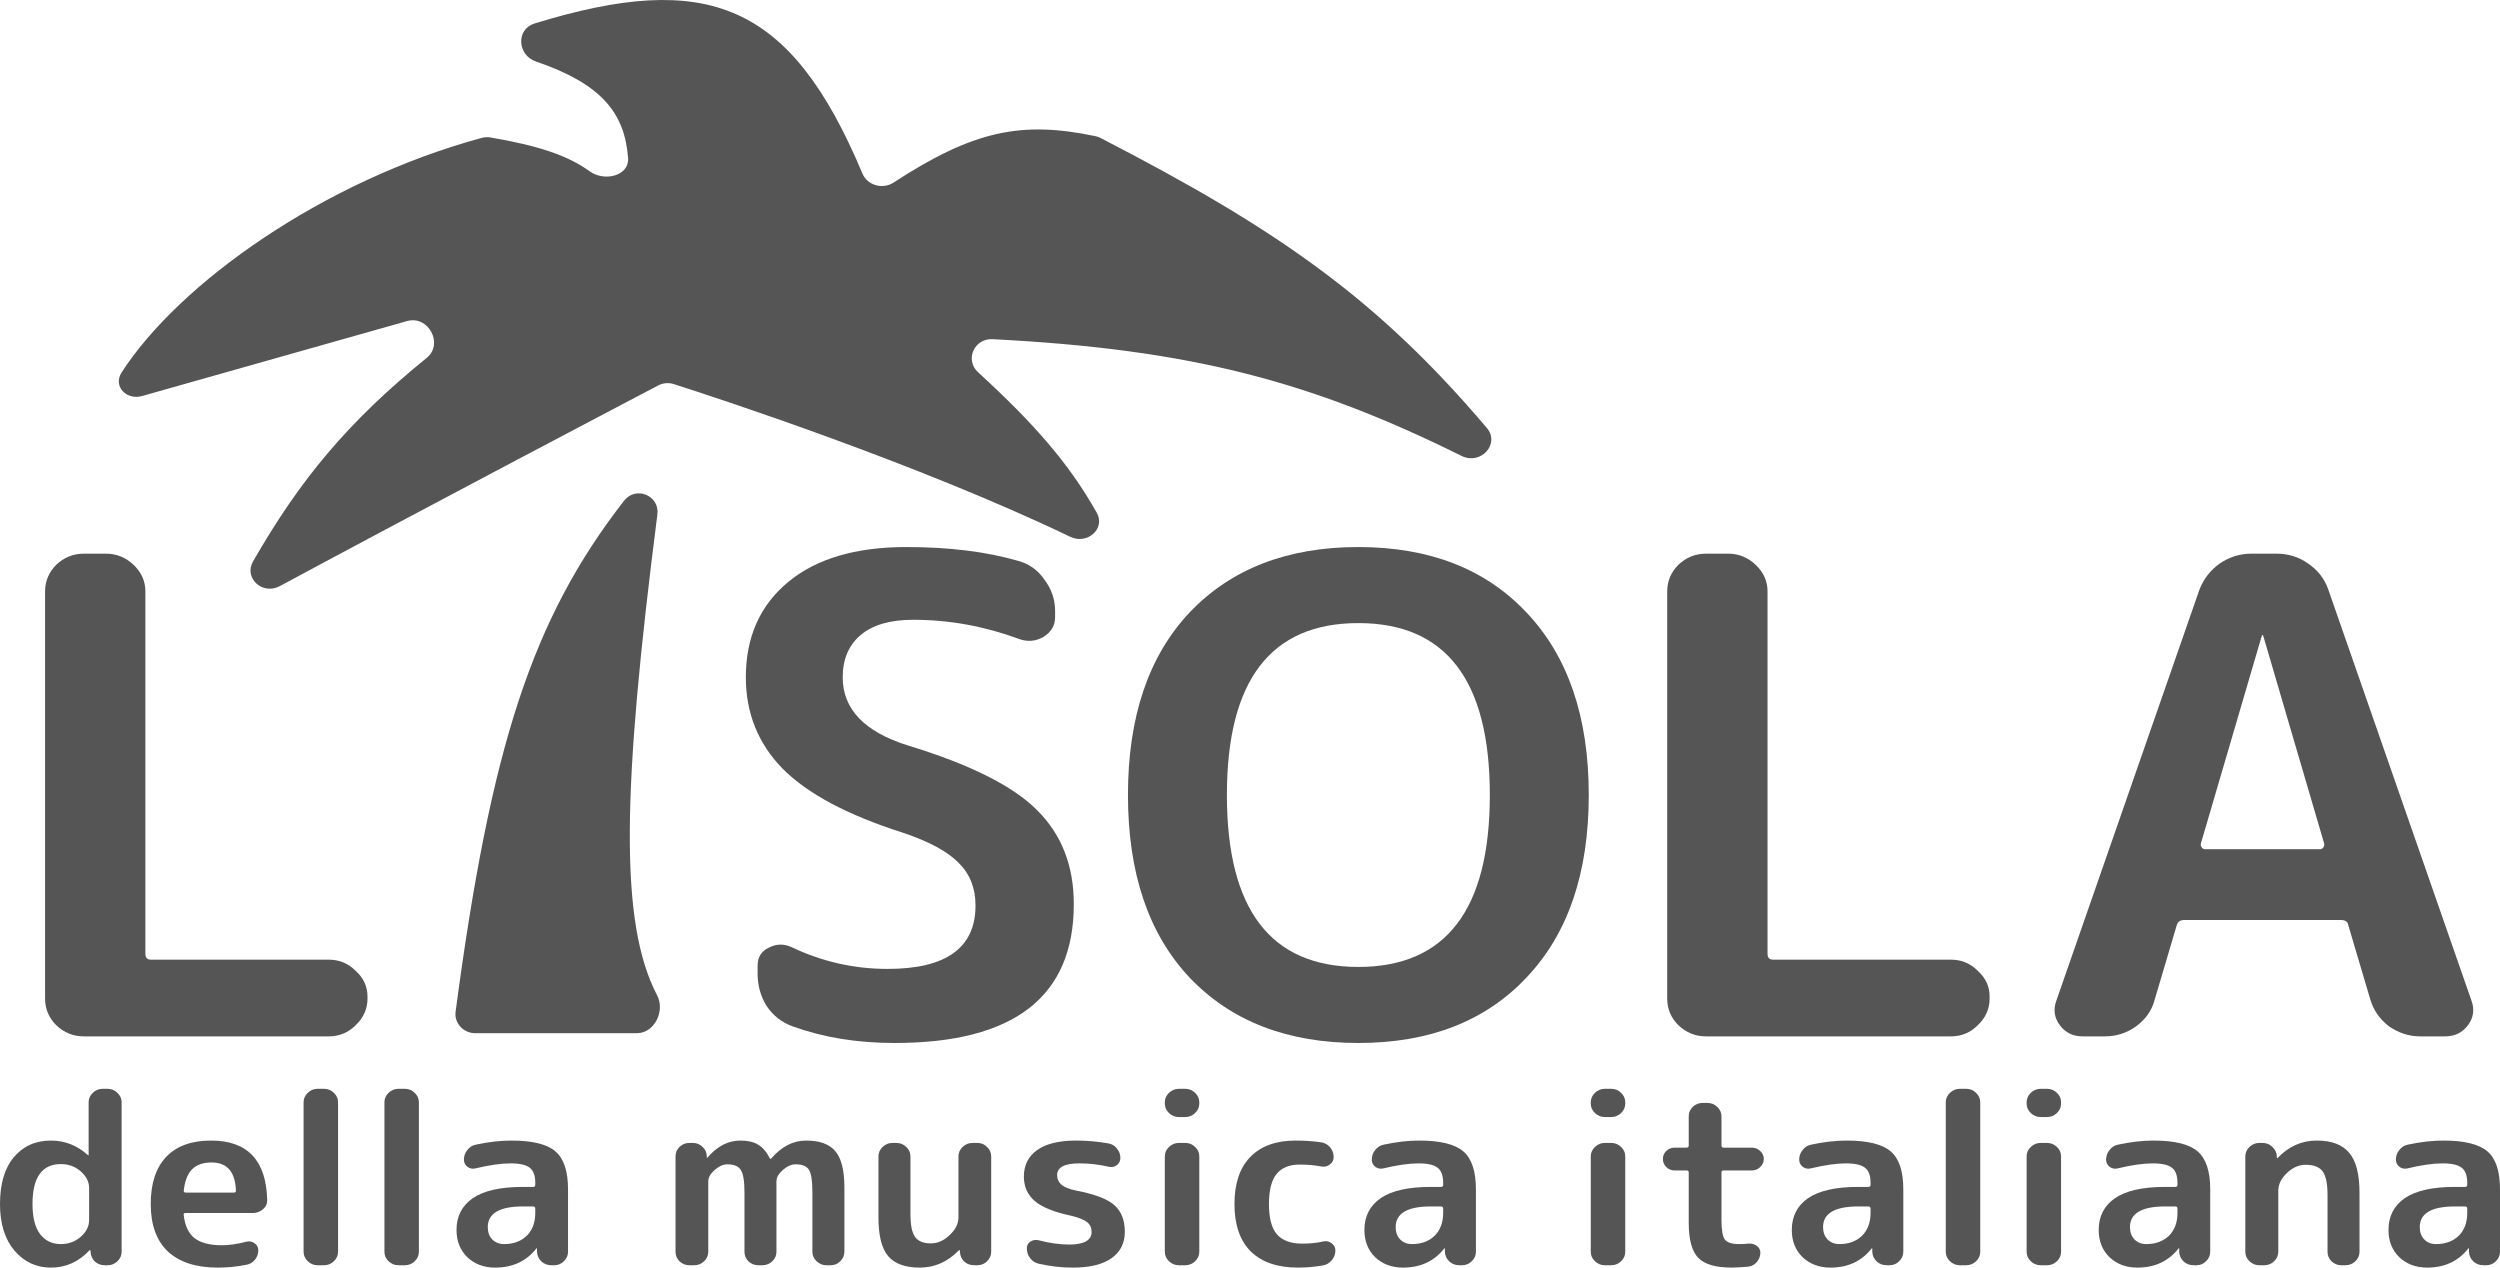 <svg width="71" height="36" viewBox="0 0 71 36" fill="none" xmlns="http://www.w3.org/2000/svg">
<path d="M17.724 14.22C15.11 17.58 13.939 21.2 12.939 28.733C12.896 29.055 13.159 29.343 13.499 29.343H18.085C18.592 29.343 18.891 28.707 18.665 28.273C17.585 26.207 17.668 22.432 18.67 14.607C18.738 14.075 18.06 13.79 17.724 14.22Z" fill="#555555"/>
<path d="M12.119 10.164C9.874 11.983 8.51 13.636 7.185 15.948C6.917 16.416 7.457 16.909 7.943 16.647C11.802 14.568 17.516 11.564 18.69 10.948C18.827 10.876 18.986 10.86 19.135 10.908C20.343 11.294 26.059 13.162 30.397 15.246C30.878 15.477 31.404 15.015 31.148 14.562C30.36 13.163 29.377 12.038 27.777 10.572C27.397 10.224 27.663 9.606 28.189 9.633C33.807 9.92 37.234 10.828 41.51 12.949C42.053 13.218 42.611 12.607 42.226 12.153C39.136 8.512 36.328 6.532 31.256 3.919C31.21 3.895 31.16 3.877 31.11 3.867C29.004 3.425 27.642 3.71 25.375 5.186C25.064 5.388 24.633 5.262 24.493 4.929C22.45 0.057 20.087 -0.841 15.181 0.667C14.648 0.831 14.692 1.566 15.219 1.746C17.083 2.383 17.74 3.205 17.838 4.488C17.877 4.991 17.17 5.17 16.749 4.866C16.12 4.412 15.291 4.138 13.93 3.904C13.848 3.89 13.762 3.894 13.681 3.916C9.179 5.14 5.087 8.041 3.451 10.582C3.205 10.964 3.587 11.374 4.036 11.247L11.558 9.119C12.17 8.946 12.605 9.77 12.119 10.164Z" fill="#555555"/>
<path d="M2.38 29.433C2.079 29.433 1.817 29.326 1.594 29.114C1.385 28.901 1.28 28.65 1.28 28.362V16.795C1.28 16.507 1.385 16.256 1.594 16.043C1.817 15.831 2.079 15.724 2.38 15.724H3.009C3.31 15.724 3.572 15.831 3.795 16.043C4.018 16.256 4.129 16.507 4.129 16.795V27.085C4.129 27.198 4.181 27.254 4.286 27.254H9.336C9.638 27.254 9.893 27.361 10.103 27.574C10.325 27.774 10.437 28.018 10.437 28.306V28.362C10.437 28.65 10.325 28.901 10.103 29.114C9.893 29.326 9.638 29.433 9.336 29.433H2.38Z" fill="#555555"/>
<path d="M25.642 23.649C24.07 23.148 22.93 22.541 22.223 21.827C21.529 21.114 21.182 20.25 21.182 19.236C21.182 18.097 21.581 17.195 22.38 16.532C23.179 15.868 24.299 15.536 25.74 15.536C26.959 15.536 28.02 15.668 28.924 15.931C29.238 16.018 29.487 16.2 29.671 16.475C29.867 16.738 29.965 17.032 29.965 17.358V17.527C29.965 17.765 29.854 17.953 29.631 18.09C29.409 18.215 29.179 18.234 28.943 18.147C27.961 17.784 26.959 17.602 25.937 17.602C25.282 17.602 24.784 17.746 24.444 18.034C24.103 18.322 23.933 18.723 23.933 19.236C23.933 20.137 24.548 20.782 25.78 21.17C27.548 21.708 28.773 22.322 29.454 23.01C30.149 23.699 30.496 24.588 30.496 25.677C30.496 28.306 28.799 29.621 25.406 29.621C24.345 29.621 23.382 29.464 22.518 29.151C22.203 29.038 21.954 28.844 21.771 28.569C21.601 28.294 21.516 27.987 21.516 27.649V27.423C21.516 27.186 21.62 27.017 21.83 26.916C22.04 26.804 22.256 26.797 22.479 26.898C23.343 27.311 24.254 27.517 25.21 27.517C26.874 27.517 27.705 26.916 27.705 25.715C27.705 25.226 27.548 24.826 27.234 24.513C26.919 24.187 26.389 23.899 25.642 23.649Z" fill="#555555"/>
<path d="M42.311 22.578C42.311 19.323 41.066 17.696 38.577 17.696C36.088 17.696 34.844 19.323 34.844 22.578C34.844 25.834 36.088 27.461 38.577 27.461C41.066 27.461 42.311 25.834 42.311 22.578ZM43.352 27.762C42.186 29.001 40.595 29.621 38.577 29.621C36.56 29.621 34.962 29.001 33.783 27.762C32.617 26.522 32.034 24.794 32.034 22.578C32.034 20.363 32.617 18.635 33.783 17.395C34.962 16.156 36.56 15.536 38.577 15.536C40.595 15.536 42.186 16.156 43.352 17.395C44.531 18.635 45.121 20.363 45.121 22.578C45.121 24.794 44.531 26.522 43.352 27.762Z" fill="#555555"/>
<path d="M48.449 29.433C48.148 29.433 47.886 29.326 47.663 29.114C47.453 28.901 47.349 28.65 47.349 28.362V16.795C47.349 16.507 47.453 16.256 47.663 16.043C47.886 15.831 48.148 15.724 48.449 15.724H49.078C49.379 15.724 49.641 15.831 49.864 16.043C50.086 16.256 50.198 16.507 50.198 16.795V27.085C50.198 27.198 50.25 27.254 50.355 27.254H55.405C55.706 27.254 55.962 27.361 56.171 27.574C56.394 27.774 56.505 28.018 56.505 28.306V28.362C56.505 28.65 56.394 28.901 56.171 29.114C55.962 29.326 55.706 29.433 55.405 29.433H48.449Z" fill="#555555"/>
<path d="M64.236 18.053L62.507 23.949C62.493 23.987 62.5 24.024 62.526 24.062C62.552 24.1 62.585 24.118 62.624 24.118H65.886C65.926 24.118 65.959 24.1 65.985 24.062C66.011 24.024 66.017 23.987 66.004 23.949L64.275 18.053C64.275 18.04 64.269 18.034 64.255 18.034C64.242 18.034 64.236 18.04 64.236 18.053ZM59.146 29.433C58.871 29.433 58.655 29.326 58.498 29.114C58.341 28.901 58.308 28.669 58.4 28.419L62.467 16.738C62.585 16.438 62.775 16.194 63.037 16.006C63.312 15.818 63.614 15.724 63.941 15.724H64.648C64.989 15.724 65.29 15.818 65.552 16.006C65.828 16.194 66.017 16.438 66.122 16.738L70.19 28.419C70.281 28.669 70.249 28.901 70.091 29.114C69.934 29.326 69.718 29.433 69.443 29.433H68.736C68.421 29.433 68.126 29.339 67.851 29.151C67.589 28.951 67.413 28.7 67.321 28.4L66.692 26.278C66.679 26.178 66.607 26.128 66.476 26.128H62.035C61.917 26.128 61.845 26.178 61.819 26.278L61.19 28.4C61.111 28.7 60.935 28.951 60.66 29.151C60.398 29.339 60.103 29.433 59.775 29.433H59.146Z" fill="#555555"/>
<path d="M1.727 33.06C1.191 33.06 0.923 33.439 0.923 34.196C0.923 34.575 0.995 34.86 1.14 35.051C1.284 35.238 1.48 35.332 1.727 35.332C1.946 35.332 2.135 35.263 2.293 35.125C2.451 34.987 2.531 34.829 2.531 34.65V33.742C2.531 33.564 2.451 33.406 2.293 33.267C2.135 33.129 1.946 33.06 1.727 33.06ZM1.447 36C1.032 36 0.687 35.84 0.412 35.519C0.137 35.194 0 34.753 0 34.196C0 33.622 0.13 33.178 0.391 32.867C0.657 32.55 1.009 32.392 1.447 32.392C1.843 32.392 2.193 32.53 2.496 32.806C2.5 32.811 2.505 32.813 2.51 32.813C2.514 32.813 2.517 32.811 2.517 32.806V31.303C2.517 31.201 2.556 31.112 2.636 31.036C2.715 30.96 2.808 30.922 2.915 30.922H3.055C3.162 30.922 3.255 30.96 3.335 31.036C3.414 31.112 3.454 31.201 3.454 31.303V35.552C3.454 35.655 3.414 35.744 3.335 35.82C3.255 35.895 3.162 35.933 3.055 35.933H2.978C2.866 35.933 2.771 35.898 2.692 35.826C2.617 35.751 2.577 35.659 2.573 35.552L2.566 35.506C2.566 35.501 2.563 35.499 2.559 35.499C2.554 35.499 2.549 35.501 2.545 35.506C2.237 35.835 1.871 36 1.447 36Z" fill="#555555"/>
<path d="M6.008 33.014C5.77 33.014 5.586 33.078 5.456 33.207C5.33 33.332 5.251 33.535 5.218 33.815C5.218 33.851 5.237 33.869 5.274 33.869H6.644C6.682 33.869 6.7 33.851 6.7 33.815C6.682 33.281 6.451 33.014 6.008 33.014ZM6.183 36C5.572 36 5.102 35.849 4.771 35.546C4.445 35.238 4.281 34.788 4.281 34.196C4.281 33.608 4.428 33.161 4.722 32.853C5.015 32.546 5.44 32.392 5.994 32.392C7.029 32.392 7.56 32.953 7.588 34.076C7.593 34.183 7.553 34.272 7.469 34.343C7.385 34.414 7.287 34.45 7.176 34.45H5.267C5.225 34.45 5.209 34.47 5.218 34.51C5.251 34.809 5.353 35.027 5.526 35.165C5.703 35.298 5.959 35.365 6.295 35.365C6.505 35.365 6.738 35.332 6.994 35.265C7.078 35.243 7.155 35.256 7.225 35.305C7.299 35.354 7.336 35.421 7.336 35.506C7.336 35.608 7.304 35.699 7.239 35.779C7.178 35.855 7.096 35.902 6.994 35.92C6.733 35.973 6.463 36 6.183 36Z" fill="#555555"/>
<path d="M9.021 35.933C8.913 35.933 8.82 35.895 8.741 35.82C8.662 35.744 8.622 35.655 8.622 35.552V31.303C8.622 31.201 8.662 31.112 8.741 31.036C8.82 30.96 8.913 30.922 9.021 30.922H9.202C9.309 30.922 9.403 30.96 9.482 31.036C9.561 31.112 9.601 31.201 9.601 31.303V35.552C9.601 35.655 9.561 35.744 9.482 35.82C9.403 35.895 9.309 35.933 9.202 35.933H9.021Z" fill="#555555"/>
<path d="M11.316 35.933C11.209 35.933 11.116 35.895 11.036 35.82C10.957 35.744 10.918 35.655 10.918 35.552V31.303C10.918 31.201 10.957 31.112 11.036 31.036C11.116 30.96 11.209 30.922 11.316 30.922H11.498C11.605 30.922 11.698 30.96 11.777 31.036C11.857 31.112 11.896 31.201 11.896 31.303V35.552C11.896 35.655 11.857 35.744 11.777 35.82C11.698 35.895 11.605 35.933 11.498 35.933H11.316Z" fill="#555555"/>
<path d="M14.853 34.263C14.186 34.263 13.853 34.459 13.853 34.851C13.853 34.993 13.895 35.109 13.979 35.198C14.067 35.287 14.179 35.332 14.314 35.332C14.58 35.332 14.794 35.254 14.957 35.098C15.121 34.938 15.202 34.719 15.202 34.443V34.323C15.202 34.283 15.181 34.263 15.139 34.263H14.853ZM14.063 36C13.746 36 13.482 35.902 13.273 35.706C13.068 35.506 12.965 35.247 12.965 34.931C12.965 34.544 13.119 34.243 13.427 34.029C13.739 33.815 14.214 33.708 14.853 33.708H15.139C15.181 33.708 15.202 33.688 15.202 33.648V33.595C15.202 33.39 15.151 33.247 15.048 33.167C14.946 33.083 14.764 33.04 14.503 33.04C14.233 33.04 13.902 33.087 13.51 33.181C13.427 33.203 13.35 33.19 13.28 33.141C13.21 33.087 13.175 33.018 13.175 32.933C13.175 32.831 13.207 32.74 13.273 32.66C13.338 32.575 13.422 32.524 13.524 32.506C13.879 32.43 14.212 32.392 14.524 32.392C15.121 32.392 15.538 32.495 15.775 32.7C16.013 32.904 16.132 33.263 16.132 33.775V35.552C16.132 35.655 16.092 35.744 16.013 35.82C15.939 35.895 15.848 35.933 15.741 35.933H15.664C15.552 35.933 15.456 35.898 15.377 35.826C15.298 35.751 15.256 35.659 15.251 35.552V35.459C15.251 35.454 15.249 35.452 15.244 35.452C15.235 35.452 15.23 35.454 15.23 35.459C14.946 35.82 14.557 36 14.063 36Z" fill="#555555"/>
<path d="M19.577 35.933C19.469 35.933 19.376 35.895 19.297 35.82C19.222 35.744 19.185 35.655 19.185 35.552V32.84C19.185 32.737 19.222 32.648 19.297 32.573C19.376 32.497 19.469 32.459 19.577 32.459H19.674C19.782 32.459 19.873 32.495 19.947 32.566C20.026 32.637 20.068 32.724 20.073 32.827V32.873C20.073 32.878 20.075 32.88 20.08 32.88C20.089 32.88 20.094 32.878 20.094 32.873C20.369 32.553 20.679 32.392 21.024 32.392C21.233 32.392 21.401 32.43 21.527 32.506C21.658 32.582 21.772 32.715 21.87 32.907C21.87 32.911 21.874 32.913 21.884 32.913C21.888 32.913 21.893 32.911 21.898 32.907C22.191 32.564 22.522 32.392 22.89 32.392C23.277 32.392 23.554 32.492 23.722 32.693C23.895 32.893 23.981 33.239 23.981 33.728V35.552C23.981 35.655 23.941 35.744 23.862 35.82C23.788 35.895 23.697 35.933 23.589 35.933H23.471C23.363 35.933 23.27 35.895 23.191 35.82C23.112 35.744 23.072 35.655 23.072 35.552V33.862C23.072 33.537 23.04 33.323 22.974 33.221C22.909 33.118 22.783 33.067 22.597 33.067C22.476 33.067 22.354 33.12 22.233 33.227C22.112 33.334 22.051 33.441 22.051 33.548V35.552C22.051 35.655 22.012 35.744 21.933 35.82C21.853 35.895 21.76 35.933 21.653 35.933H21.534C21.427 35.933 21.334 35.895 21.254 35.82C21.18 35.744 21.143 35.655 21.143 35.552V33.862C21.143 33.541 21.108 33.33 21.038 33.227C20.973 33.12 20.847 33.067 20.66 33.067C20.539 33.067 20.418 33.12 20.297 33.227C20.175 33.334 20.115 33.441 20.115 33.548V35.552C20.115 35.655 20.075 35.744 19.996 35.82C19.917 35.895 19.824 35.933 19.716 35.933H19.577Z" fill="#555555"/>
<path d="M26.122 36C25.712 36 25.414 35.893 25.228 35.679C25.041 35.461 24.948 35.094 24.948 34.577V32.84C24.948 32.737 24.988 32.648 25.067 32.573C25.146 32.497 25.239 32.459 25.346 32.459H25.458C25.566 32.459 25.659 32.497 25.738 32.573C25.817 32.648 25.857 32.737 25.857 32.84V34.483C25.857 34.795 25.901 35.011 25.99 35.132C26.078 35.252 26.227 35.312 26.437 35.312C26.628 35.312 26.805 35.234 26.968 35.078C27.136 34.922 27.22 34.755 27.22 34.577V32.84C27.22 32.737 27.26 32.648 27.339 32.573C27.418 32.497 27.511 32.459 27.619 32.459H27.758C27.866 32.459 27.956 32.497 28.031 32.573C28.11 32.648 28.15 32.737 28.15 32.84V35.552C28.15 35.655 28.11 35.744 28.031 35.82C27.956 35.895 27.866 35.933 27.758 35.933H27.667C27.556 35.933 27.46 35.898 27.381 35.826C27.306 35.751 27.267 35.659 27.262 35.552L27.255 35.506C27.255 35.501 27.253 35.499 27.248 35.499C27.243 35.499 27.239 35.501 27.234 35.506C26.917 35.835 26.547 36 26.122 36Z" fill="#555555"/>
<path d="M30.435 34.53C29.945 34.428 29.596 34.287 29.386 34.109C29.181 33.931 29.078 33.7 29.078 33.414C29.078 33.094 29.202 32.844 29.449 32.666C29.701 32.484 30.071 32.392 30.56 32.392C30.868 32.392 31.173 32.419 31.476 32.472C31.579 32.49 31.66 32.539 31.721 32.619C31.786 32.695 31.819 32.784 31.819 32.887C31.819 32.971 31.784 33.04 31.714 33.094C31.644 33.143 31.565 33.156 31.476 33.134C31.215 33.072 30.94 33.04 30.651 33.04C30.232 33.04 30.022 33.152 30.022 33.374C30.022 33.481 30.062 33.57 30.141 33.642C30.22 33.713 30.355 33.769 30.547 33.809C31.082 33.911 31.448 34.049 31.644 34.223C31.844 34.397 31.945 34.65 31.945 34.984C31.945 35.305 31.819 35.555 31.567 35.733C31.316 35.911 30.95 36 30.47 36C30.157 36 29.838 35.964 29.512 35.893C29.409 35.871 29.325 35.82 29.26 35.739C29.195 35.655 29.162 35.559 29.162 35.452C29.162 35.367 29.197 35.303 29.267 35.258C29.342 35.214 29.421 35.203 29.505 35.225C29.808 35.305 30.094 35.345 30.365 35.345C30.789 35.345 31.001 35.225 31.001 34.984C31.001 34.869 30.959 34.777 30.875 34.711C30.796 34.644 30.649 34.584 30.435 34.53Z" fill="#555555"/>
<path d="M33.48 35.933C33.373 35.933 33.279 35.895 33.2 35.82C33.121 35.744 33.081 35.655 33.081 35.552V32.84C33.081 32.737 33.121 32.648 33.2 32.573C33.279 32.497 33.373 32.459 33.48 32.459H33.661C33.769 32.459 33.862 32.497 33.941 32.573C34.02 32.648 34.06 32.737 34.06 32.84V35.552C34.06 35.655 34.02 35.744 33.941 35.82C33.862 35.895 33.769 35.933 33.661 35.933H33.48ZM33.48 31.724C33.373 31.724 33.279 31.686 33.2 31.611C33.121 31.535 33.081 31.446 33.081 31.343V31.303C33.081 31.201 33.121 31.112 33.2 31.036C33.279 30.96 33.373 30.922 33.48 30.922H33.661C33.769 30.922 33.862 30.96 33.941 31.036C34.02 31.112 34.06 31.201 34.06 31.303V31.343C34.06 31.446 34.02 31.535 33.941 31.611C33.862 31.686 33.769 31.724 33.661 31.724H33.48Z" fill="#555555"/>
<path d="M36.862 36C36.285 36 35.84 35.849 35.527 35.546C35.215 35.238 35.059 34.788 35.059 34.196C35.059 33.613 35.208 33.167 35.506 32.86C35.809 32.548 36.238 32.392 36.793 32.392C37.04 32.392 37.277 32.408 37.506 32.439C37.613 32.452 37.701 32.499 37.771 32.579C37.841 32.66 37.876 32.753 37.876 32.86C37.876 32.949 37.839 33.02 37.764 33.074C37.694 33.127 37.613 33.145 37.52 33.127C37.338 33.092 37.135 33.074 36.911 33.074C36.618 33.074 36.399 33.163 36.254 33.341C36.11 33.519 36.038 33.804 36.038 34.196C36.038 34.597 36.114 34.884 36.268 35.058C36.422 35.232 36.66 35.319 36.981 35.319C37.21 35.319 37.408 35.298 37.576 35.258C37.664 35.236 37.743 35.252 37.813 35.305C37.888 35.359 37.925 35.428 37.925 35.512C37.925 35.619 37.89 35.713 37.82 35.793C37.755 35.873 37.669 35.922 37.562 35.94C37.324 35.98 37.091 36 36.862 36Z" fill="#555555"/>
<path d="M40.636 34.263C39.97 34.263 39.637 34.459 39.637 34.851C39.637 34.993 39.678 35.109 39.762 35.198C39.851 35.287 39.963 35.332 40.098 35.332C40.364 35.332 40.578 35.254 40.741 35.098C40.904 34.938 40.986 34.719 40.986 34.443V34.323C40.986 34.283 40.965 34.263 40.923 34.263H40.636ZM39.846 36C39.529 36 39.266 35.902 39.056 35.706C38.851 35.506 38.749 35.247 38.749 34.931C38.749 34.544 38.903 34.243 39.21 34.029C39.522 33.815 39.998 33.708 40.636 33.708H40.923C40.965 33.708 40.986 33.688 40.986 33.648V33.595C40.986 33.39 40.935 33.247 40.832 33.167C40.73 33.083 40.548 33.04 40.287 33.04C40.016 33.04 39.685 33.087 39.294 33.181C39.21 33.203 39.133 33.19 39.063 33.141C38.993 33.087 38.959 33.018 38.959 32.933C38.959 32.831 38.991 32.74 39.056 32.66C39.122 32.575 39.206 32.524 39.308 32.506C39.662 32.43 39.995 32.392 40.308 32.392C40.904 32.392 41.321 32.495 41.559 32.7C41.797 32.904 41.916 33.263 41.916 33.775V35.552C41.916 35.655 41.876 35.744 41.797 35.82C41.722 35.895 41.631 35.933 41.524 35.933H41.447C41.335 35.933 41.24 35.898 41.161 35.826C41.081 35.751 41.039 35.659 41.035 35.552V35.459C41.035 35.454 41.032 35.452 41.028 35.452C41.019 35.452 41.014 35.454 41.014 35.459C40.73 35.82 40.34 36 39.846 36Z" fill="#555555"/>
<path d="M45.577 35.933C45.47 35.933 45.377 35.895 45.297 35.82C45.218 35.744 45.178 35.655 45.178 35.552V32.84C45.178 32.737 45.218 32.648 45.297 32.573C45.377 32.497 45.47 32.459 45.577 32.459H45.759C45.866 32.459 45.959 32.497 46.038 32.573C46.118 32.648 46.157 32.737 46.157 32.84V35.552C46.157 35.655 46.118 35.744 46.038 35.82C45.959 35.895 45.866 35.933 45.759 35.933H45.577ZM45.577 31.724C45.47 31.724 45.377 31.686 45.297 31.611C45.218 31.535 45.178 31.446 45.178 31.343V31.303C45.178 31.201 45.218 31.112 45.297 31.036C45.377 30.96 45.47 30.922 45.577 30.922H45.759C45.866 30.922 45.959 30.96 46.038 31.036C46.118 31.112 46.157 31.201 46.157 31.303V31.343C46.157 31.446 46.118 31.535 46.038 31.611C45.959 31.686 45.866 31.724 45.759 31.724H45.577Z" fill="#555555"/>
<path d="M47.562 33.241C47.468 33.241 47.389 33.21 47.324 33.147C47.259 33.08 47.226 33.002 47.226 32.913C47.226 32.824 47.259 32.749 47.324 32.686C47.389 32.624 47.468 32.593 47.562 32.593H47.897C47.939 32.593 47.96 32.573 47.96 32.533V31.704C47.96 31.602 47.997 31.513 48.072 31.437C48.151 31.361 48.244 31.323 48.352 31.323H48.491C48.599 31.323 48.692 31.361 48.771 31.437C48.85 31.513 48.89 31.602 48.89 31.704V32.533C48.89 32.573 48.911 32.593 48.953 32.593H49.75C49.843 32.593 49.922 32.624 49.987 32.686C50.057 32.749 50.092 32.824 50.092 32.913C50.092 33.002 50.057 33.08 49.987 33.147C49.922 33.21 49.843 33.241 49.75 33.241H48.953C48.911 33.241 48.89 33.259 48.89 33.294V34.644C48.89 34.933 48.922 35.12 48.988 35.205C49.053 35.29 49.188 35.332 49.393 35.332C49.505 35.332 49.589 35.327 49.645 35.319C49.738 35.31 49.82 35.33 49.89 35.379C49.959 35.428 49.994 35.495 49.994 35.579C49.994 35.677 49.959 35.766 49.89 35.846C49.824 35.922 49.743 35.964 49.645 35.973C49.44 35.991 49.286 36 49.184 36C48.731 36 48.414 35.909 48.233 35.726C48.051 35.539 47.96 35.207 47.96 34.731V33.294C47.96 33.259 47.939 33.241 47.897 33.241H47.562Z" fill="#555555"/>
<path d="M52.775 34.263C52.108 34.263 51.775 34.459 51.775 34.851C51.775 34.993 51.817 35.109 51.901 35.198C51.989 35.287 52.101 35.332 52.236 35.332C52.502 35.332 52.716 35.254 52.879 35.098C53.042 34.938 53.124 34.719 53.124 34.443V34.323C53.124 34.283 53.103 34.263 53.061 34.263H52.775ZM51.985 36C51.668 36 51.404 35.902 51.195 35.706C50.989 35.506 50.887 35.247 50.887 34.931C50.887 34.544 51.041 34.243 51.348 34.029C51.661 33.815 52.136 33.708 52.775 33.708H53.061C53.103 33.708 53.124 33.688 53.124 33.648V33.595C53.124 33.39 53.073 33.247 52.97 33.167C52.868 33.083 52.686 33.04 52.425 33.04C52.155 33.04 51.824 33.087 51.432 33.181C51.348 33.203 51.272 33.19 51.202 33.141C51.132 33.087 51.097 33.018 51.097 32.933C51.097 32.831 51.129 32.74 51.195 32.66C51.26 32.575 51.344 32.524 51.446 32.506C51.8 32.43 52.134 32.392 52.446 32.392C53.042 32.392 53.46 32.495 53.697 32.7C53.935 32.904 54.054 33.263 54.054 33.775V35.552C54.054 35.655 54.014 35.744 53.935 35.82C53.861 35.895 53.77 35.933 53.662 35.933H53.586C53.474 35.933 53.378 35.898 53.299 35.826C53.22 35.751 53.178 35.659 53.173 35.552V35.459C53.173 35.454 53.171 35.452 53.166 35.452C53.157 35.452 53.152 35.454 53.152 35.459C52.868 35.82 52.479 36 51.985 36Z" fill="#555555"/>
<path d="M55.659 35.933C55.551 35.933 55.458 35.895 55.379 35.82C55.3 35.744 55.26 35.655 55.26 35.552V31.303C55.26 31.201 55.3 31.112 55.379 31.036C55.458 30.96 55.551 30.922 55.659 30.922H55.84C55.948 30.922 56.041 30.96 56.12 31.036C56.199 31.112 56.239 31.201 56.239 31.303V35.552C56.239 35.655 56.199 35.744 56.12 35.82C56.041 35.895 55.948 35.933 55.84 35.933H55.659Z" fill="#555555"/>
<path d="M57.954 35.933C57.847 35.933 57.754 35.895 57.675 35.82C57.595 35.744 57.556 35.655 57.556 35.552V32.84C57.556 32.737 57.595 32.648 57.675 32.573C57.754 32.497 57.847 32.459 57.954 32.459H58.136C58.243 32.459 58.336 32.497 58.416 32.573C58.495 32.648 58.534 32.737 58.534 32.84V35.552C58.534 35.655 58.495 35.744 58.416 35.82C58.336 35.895 58.243 35.933 58.136 35.933H57.954ZM57.954 31.724C57.847 31.724 57.754 31.686 57.675 31.611C57.595 31.535 57.556 31.446 57.556 31.343V31.303C57.556 31.201 57.595 31.112 57.675 31.036C57.754 30.96 57.847 30.922 57.954 30.922H58.136C58.243 30.922 58.336 30.96 58.416 31.036C58.495 31.112 58.534 31.201 58.534 31.303V31.343C58.534 31.446 58.495 31.535 58.416 31.611C58.336 31.686 58.243 31.724 58.136 31.724H57.954Z" fill="#555555"/>
<path d="M61.491 34.263C60.824 34.263 60.491 34.459 60.491 34.851C60.491 34.993 60.533 35.109 60.617 35.198C60.706 35.287 60.817 35.332 60.953 35.332C61.218 35.332 61.432 35.254 61.596 35.098C61.759 34.938 61.84 34.719 61.84 34.443V34.323C61.84 34.283 61.819 34.263 61.777 34.263H61.491ZM60.701 36C60.384 36 60.121 35.902 59.911 35.706C59.706 35.506 59.603 35.247 59.603 34.931C59.603 34.544 59.757 34.243 60.065 34.029C60.377 33.815 60.852 33.708 61.491 33.708H61.777C61.819 33.708 61.84 33.688 61.84 33.648V33.595C61.84 33.39 61.789 33.247 61.687 33.167C61.584 33.083 61.402 33.04 61.141 33.04C60.871 33.04 60.54 33.087 60.148 33.181C60.065 33.203 59.988 33.19 59.918 33.141C59.848 33.087 59.813 33.018 59.813 32.933C59.813 32.831 59.846 32.74 59.911 32.66C59.976 32.575 60.06 32.524 60.163 32.506C60.517 32.43 60.85 32.392 61.162 32.392C61.759 32.392 62.176 32.495 62.414 32.7C62.651 32.904 62.77 33.263 62.77 33.775V35.552C62.77 35.655 62.73 35.744 62.651 35.82C62.577 35.895 62.486 35.933 62.379 35.933H62.302C62.19 35.933 62.094 35.898 62.015 35.826C61.936 35.751 61.894 35.659 61.889 35.552V35.459C61.889 35.454 61.887 35.452 61.882 35.452C61.873 35.452 61.868 35.454 61.868 35.459C61.584 35.82 61.195 36 60.701 36Z" fill="#555555"/>
<path d="M64.165 35.933C64.058 35.933 63.965 35.895 63.886 35.82C63.806 35.744 63.767 35.655 63.767 35.552V32.84C63.767 32.737 63.806 32.648 63.886 32.573C63.965 32.497 64.058 32.459 64.165 32.459H64.256C64.368 32.459 64.461 32.497 64.536 32.573C64.615 32.644 64.657 32.733 64.662 32.84V32.887C64.662 32.891 64.664 32.893 64.668 32.893C64.673 32.893 64.678 32.891 64.683 32.887C64.999 32.557 65.37 32.392 65.794 32.392C66.218 32.392 66.526 32.508 66.717 32.74C66.913 32.967 67.01 33.348 67.01 33.882V35.552C67.01 35.655 66.971 35.744 66.892 35.82C66.812 35.895 66.719 35.933 66.612 35.933H66.493C66.386 35.933 66.293 35.895 66.213 35.82C66.139 35.744 66.102 35.655 66.102 35.552V33.949C66.102 33.615 66.055 33.388 65.962 33.267C65.873 33.143 65.712 33.08 65.479 33.08C65.288 33.08 65.111 33.158 64.948 33.314C64.785 33.47 64.703 33.637 64.703 33.815V35.552C64.703 35.655 64.664 35.744 64.585 35.82C64.505 35.895 64.412 35.933 64.305 35.933H64.165Z" fill="#555555"/>
<path d="M69.721 34.263C69.054 34.263 68.721 34.459 68.721 34.851C68.721 34.993 68.763 35.109 68.847 35.198C68.935 35.287 69.047 35.332 69.182 35.332C69.448 35.332 69.662 35.254 69.826 35.098C69.989 34.938 70.07 34.719 70.07 34.443V34.323C70.07 34.283 70.049 34.263 70.007 34.263H69.721ZM68.931 36C68.614 36 68.35 35.902 68.141 35.706C67.936 35.506 67.833 35.247 67.833 34.931C67.833 34.544 67.987 34.243 68.294 34.029C68.607 33.815 69.082 33.708 69.721 33.708H70.007C70.049 33.708 70.07 33.688 70.07 33.648V33.595C70.07 33.39 70.019 33.247 69.916 33.167C69.814 33.083 69.632 33.04 69.371 33.04C69.101 33.04 68.77 33.087 68.378 33.181C68.294 33.203 68.218 33.19 68.148 33.141C68.078 33.087 68.043 33.018 68.043 32.933C68.043 32.831 68.076 32.74 68.141 32.66C68.206 32.575 68.29 32.524 68.392 32.506C68.747 32.43 69.08 32.392 69.392 32.392C69.989 32.392 70.406 32.495 70.644 32.7C70.881 32.904 71 33.263 71 33.775V35.552C71 35.655 70.96 35.744 70.881 35.82C70.807 35.895 70.716 35.933 70.609 35.933H70.532C70.42 35.933 70.324 35.898 70.245 35.826C70.166 35.751 70.124 35.659 70.119 35.552V35.459C70.119 35.454 70.117 35.452 70.112 35.452C70.103 35.452 70.098 35.454 70.098 35.459C69.814 35.82 69.425 36 68.931 36Z" fill="#555555"/>
</svg>

